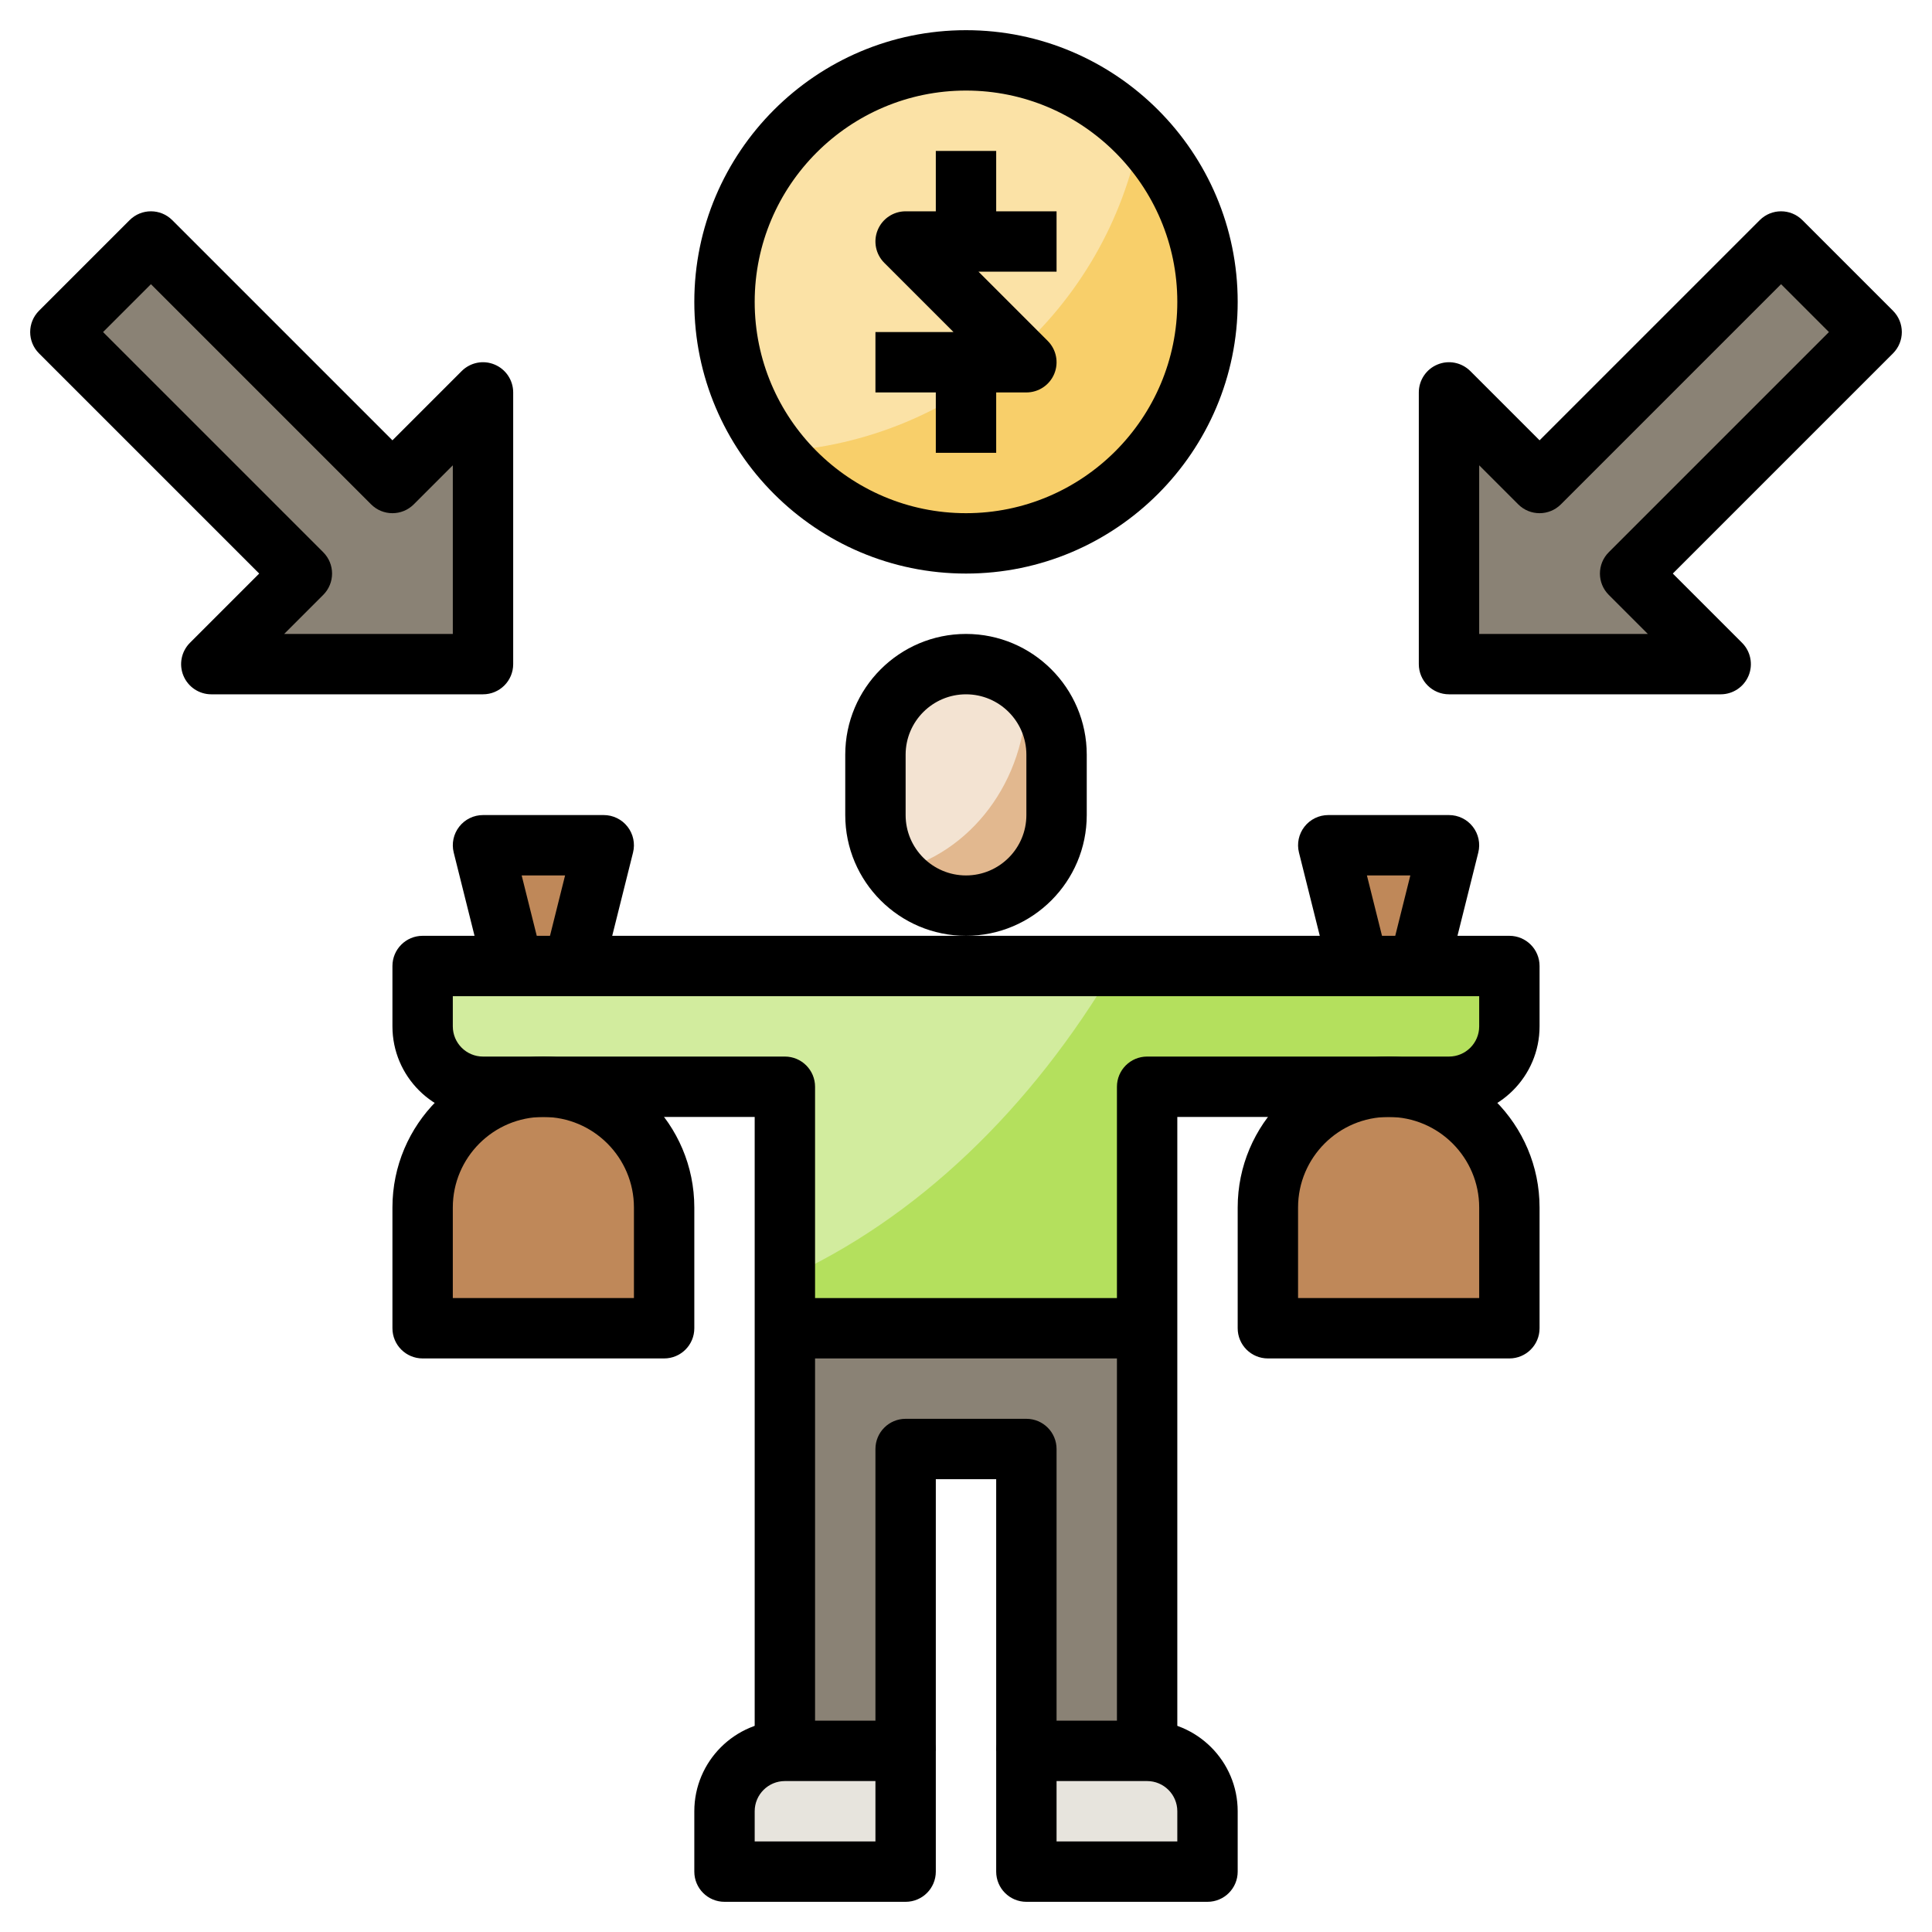 <?xml version="1.0" encoding="UTF-8"?> <svg xmlns="http://www.w3.org/2000/svg" id="Layer_3" height="512" viewBox="0 0 64 64" width="512"> <g> <g> <path d="m26 44v-8h-10c-1.105 0-2-.895-2-2v-2h36v2c0 1.105-.895 2-2 2h-10v8z" fill="#b4e05d"></path> </g> <g> <path d="m26 42.352c4.365-1.97 8.154-5.607 10.948-10.352h-22.948v2c0 1.105.895 2 2 2h10z" fill="#d2ec9e"></path> </g> <g> <path d="m24 62h6v-4h-4c-1.105 0-2 .895-2 2z" fill="#e7e4dd"></path> </g> <g> <path d="m40 62h-6v-4h4c1.105 0 2 .895 2 2z" fill="#e7e4dd"></path> </g> <g> <path d="m38 58v-14h-12v14h4v-10h4v10z" fill="#8a8275"></path> </g> <g> <path d="m32 30c-1.657 0-3-1.343-3-3v-2c0-1.657 1.343-3 3-3 1.657 0 3 1.343 3 3v2c0 1.657-1.343 3-3 3z" fill="#e2b88f"></path> </g> <g> <path d="m29 25v2c0 .708.255 1.349.665 1.862 2.477-.583 4.335-2.985 4.335-5.862 0-.078-.008-.153-.011-.23-.53-.474-1.222-.77-1.989-.77-1.657 0-3 1.343-3 3z" fill="#f3e3d2"></path> </g> <g> <path d="m45 32-1-4h4l-1 4z" fill="#bf8859"></path> </g> <g> <path d="m17 32-1-4h4l-1 4z" fill="#bf8859"></path> </g> <g> <path d="m50 44h-8v-4c0-2.209 1.791-4 4-4 2.209 0 4 1.791 4 4z" fill="#bf8859"></path> </g> <g> <path d="m22 44h-8v-4c0-2.209 1.791-4 4-4 2.209 0 4 1.791 4 4z" fill="#bf8859"></path> </g> <g> <path d="m2 11 8 8-3 3h9v-9l-3 3-8-8z" fill="#8a8275"></path> </g> <g> <path d="m62 11-8 8 3 3h-9v-9l3 3 8-8z" fill="#8a8275"></path> </g> <g> <circle cx="32" cy="10" fill="#f8cf6a" r="8"></circle> </g> <g> <path d="m25.733 14.963c6.007-.336 10.923-4.736 12.028-10.506-1.456-1.512-3.496-2.457-5.761-2.457-4.418 0-8 3.582-8 8 0 1.877.651 3.599 1.733 4.963z" fill="#fbe2a6"></path> </g> <g> <path d="m35 58h-2v-9h-2v9h-2v-10c0-.553.448-1 1-1h4c.552 0 1 .447 1 1z"></path> </g> <g> <path d="m39 58h-2v-22c0-.553.448-1 1-1h10c.551 0 1-.448 1-1v-1h-34v1c0 .552.449 1 1 1h10c.552 0 1 .447 1 1v22h-2v-21h-9c-1.654 0-3-1.346-3-3v-2c0-.553.448-1 1-1h36c.552 0 1 .447 1 1v2c0 1.654-1.346 3-3 3h-9z"></path> </g> <g> <path d="m32 31c-2.206 0-4-1.794-4-4v-2c0-2.206 1.794-4 4-4s4 1.794 4 4v2c0 2.206-1.794 4-4 4zm0-8c-1.103 0-2 .897-2 2v2c0 1.103.897 2 2 2s2-.897 2-2v-2c0-1.103-.897-2-2-2z"></path> </g> <g> <path d="m26 43h12v2h-12z"></path> </g> <g> <path d="m30 63h-6c-.552 0-1-.447-1-1v-2c0-1.654 1.346-3 3-3h4c.552 0 1 .447 1 1v4c0 .553-.448 1-1 1zm-5-2h4v-2h-3c-.551 0-1 .448-1 1z"></path> </g> <g> <path d="m40 63h-6c-.552 0-1-.447-1-1v-4c0-.553.448-1 1-1h4c1.654 0 3 1.346 3 3v2c0 .553-.448 1-1 1zm-5-2h4v-1c0-.552-.449-1-1-1h-3z"></path> </g> <g> <path d="m47.97 32.242-1.94-.484.689-2.758h-1.438l.689 2.758-1.94.484-1-4c-.075-.299-.007-.615.182-.857.189-.243.48-.385.788-.385h4c.308 0 .599.142.788.385.189.242.257.559.182.857z"></path> </g> <g> <path d="m50 45h-8c-.552 0-1-.447-1-1v-4c0-2.757 2.243-5 5-5s5 2.243 5 5v4c0 .553-.448 1-1 1zm-7-2h6v-3c0-1.654-1.346-3-3-3s-3 1.346-3 3z"></path> </g> <g> <path d="m19.97 32.242-1.94-.484.689-2.758h-1.438l.689 2.758-1.94.484-1-4c-.075-.299-.007-.615.182-.857.189-.243.48-.385.788-.385h4c.308 0 .599.142.788.385.189.242.257.559.182.857z"></path> </g> <g> <path d="m22 45h-8c-.552 0-1-.447-1-1v-4c0-2.757 2.243-5 5-5s5 2.243 5 5v4c0 .553-.448 1-1 1zm-7-2h6v-3c0-1.654-1.346-3-3-3s-3 1.346-3 3z"></path> </g> <g> <path d="m34 13h-5v-2h2.586l-2.293-2.293c-.286-.286-.372-.716-.217-1.09s.52-.617.924-.617h5v2h-2.586l2.293 2.293c.286.286.372.716.217 1.09s-.52.617-.924.617z"></path> </g> <g> <path d="m31 5h2v3h-2z"></path> </g> <g> <path d="m31 12h2v3h-2z"></path> </g> <g> <path d="m32 19c-4.962 0-9-4.037-9-9s4.038-9 9-9 9 4.037 9 9-4.038 9-9 9zm0-16c-3.86 0-7 3.141-7 7s3.14 7 7 7 7-3.141 7-7-3.14-7-7-7z"></path> </g> <g> <path d="m16 23h-9c-.404 0-.769-.243-.924-.617s-.069-.804.217-1.09l2.293-2.293-7.293-7.293c-.391-.391-.391-1.023 0-1.414l3-3c.391-.391 1.023-.391 1.414 0l7.293 7.293 2.293-2.293c.286-.286.715-.374 1.09-.217.373.154.617.52.617.924v9c0 .553-.448 1-1 1zm-6.586-2h5.586v-5.586l-1.293 1.293c-.391.391-1.023.391-1.414 0l-7.293-7.293-1.586 1.586 7.293 7.293c.391.391.391 1.023 0 1.414z"></path> </g> <g> <path d="m57 23h-9c-.552 0-1-.447-1-1v-9c0-.404.244-.77.617-.924.374-.157.803-.069 1.09.217l2.293 2.293 7.293-7.293c.391-.391 1.023-.391 1.414 0l3 3c.391.391.391 1.023 0 1.414l-7.293 7.293 2.293 2.293c.286.286.372.716.217 1.09s-.52.617-.924.617zm-8-2h5.586l-1.293-1.293c-.391-.391-.391-1.023 0-1.414l7.293-7.293-1.586-1.586-7.293 7.293c-.391.391-1.023.391-1.414 0l-1.293-1.293z"></path> </g> </g> </svg> 